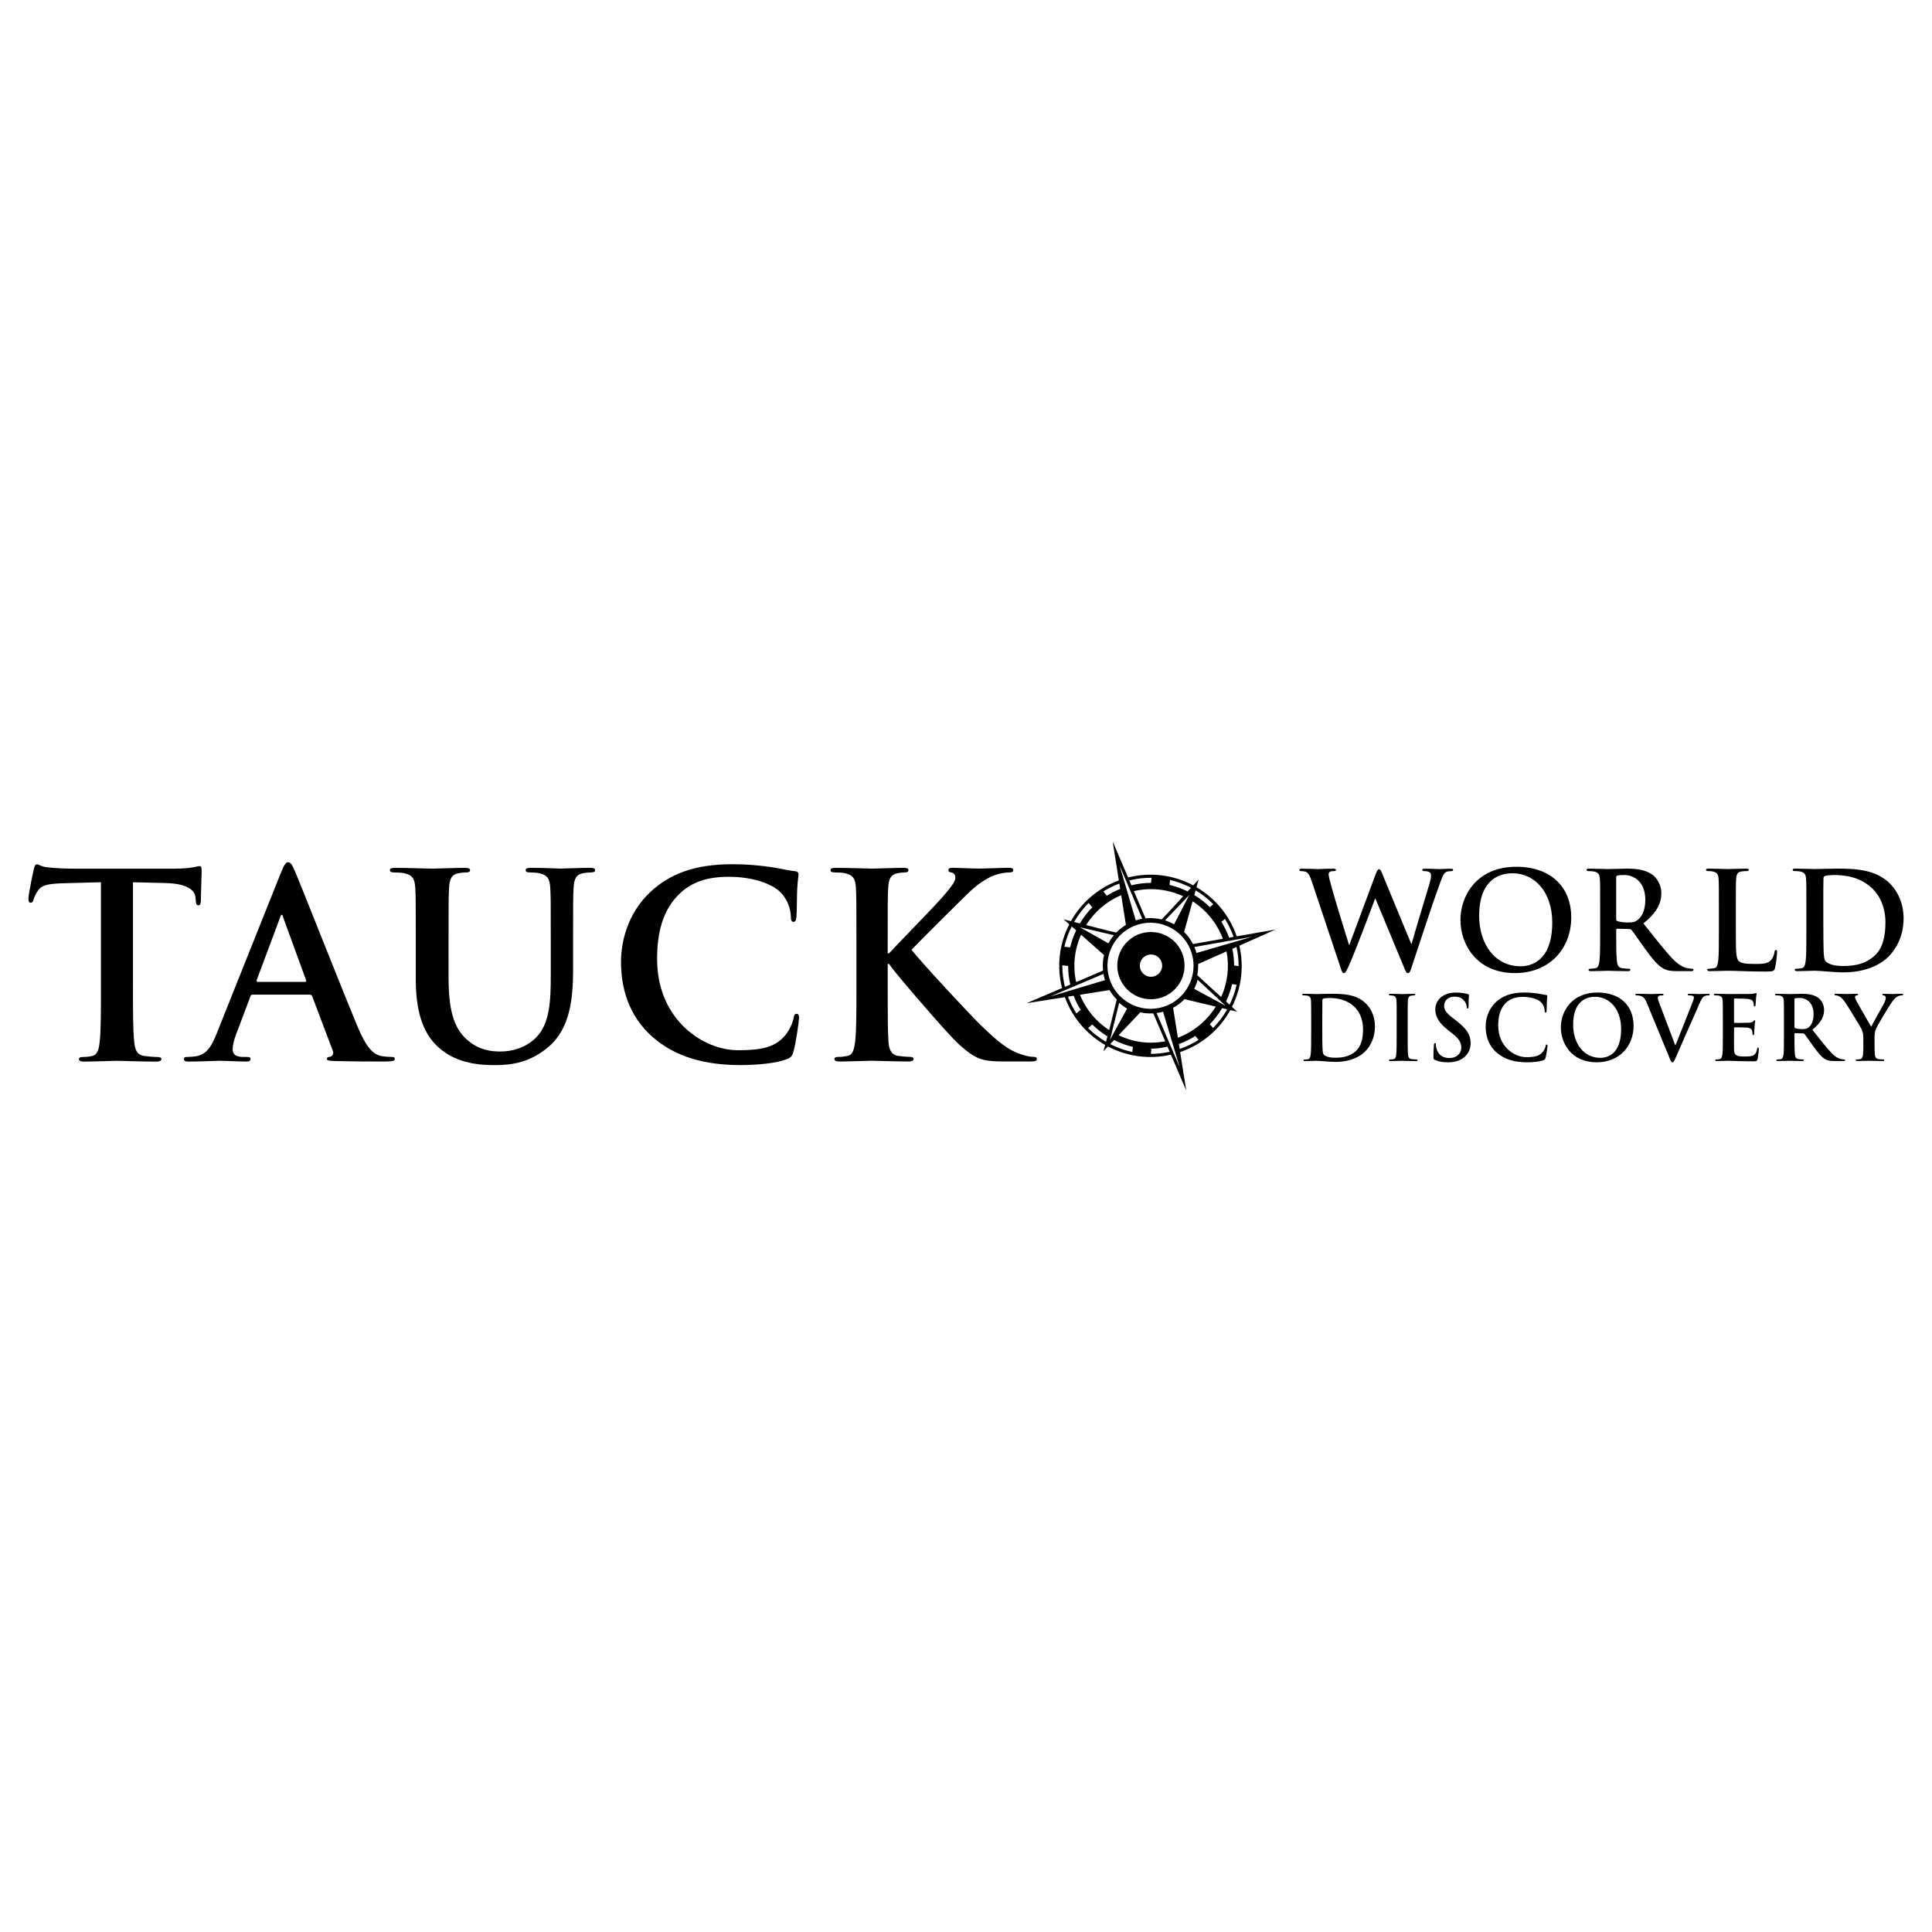 <?xml version="1.0" encoding="utf-8"?>
<!-- Generator: Adobe Illustrator 13.0.0, SVG Export Plug-In . SVG Version: 6.00 Build 14948)  -->
<!DOCTYPE svg PUBLIC "-//W3C//DTD SVG 1.0//EN" "http://www.w3.org/TR/2001/REC-SVG-20010904/DTD/svg10.dtd">
<svg version="1.0" id="Layer_1" xmlns="http://www.w3.org/2000/svg" xmlns:xlink="http://www.w3.org/1999/xlink" x="0px" y="0px"
	 width="192.756px" height="192.756px" viewBox="0 0 192.756 192.756" enable-background="new 0 0 192.756 192.756"
	 xml:space="preserve">
<g>
	<polygon fill-rule="evenodd" clip-rule="evenodd" fill="#FFFFFF" points="0,0 192.756,0 192.756,192.756 0,192.756 0,0 	"/>
	<path fill-rule="evenodd" clip-rule="evenodd" d="M10.069,88.021L6.26,88.123c-1.482,0.051-2.096,0.179-2.48,0.741
		c-0.255,0.384-0.383,0.691-0.434,0.895c-0.052,0.206-0.127,0.308-0.281,0.308c-0.179,0-0.23-0.128-0.23-0.409
		c0-0.41,0.485-2.735,0.537-2.939c0.077-0.333,0.153-0.486,0.307-0.486c0.205,0,0.46,0.257,1.1,0.307
		c0.741,0.077,1.713,0.127,2.556,0.127l10.122,0c1.637,0,2.25-0.255,2.455-0.255c0.179,0,0.205,0.153,0.205,0.537
		c0,0.536-0.077,2.3-0.077,2.965c-0.026,0.256-0.077,0.409-0.229,0.409c-0.205,0-0.256-0.128-0.282-0.511l-0.025-0.282
		c-0.052-0.664-0.742-1.379-3.017-1.43l-3.221-0.077l0.001,10.48c0,2.352,0,4.371,0.128,5.471c0.077,0.715,0.23,1.277,0.998,1.379
		c0.357,0.051,0.919,0.104,1.303,0.104c0.281,0,0.409,0.076,0.409,0.203c0,0.18-0.204,0.256-0.486,0.256
		c-1.688,0-3.298-0.076-4.013-0.076c-0.588,0-2.198,0.076-3.22,0.076c-0.333,0-0.512-0.076-0.512-0.254
		c0-0.129,0.103-0.205,0.409-0.205c0.383,0,0.689-0.051,0.92-0.104c0.511-0.102,0.665-0.664,0.741-1.404
		c0.127-1.074,0.127-3.094,0.127-5.445L10.069,88.021L10.069,88.021z"/>
	<path fill-rule="evenodd" clip-rule="evenodd" d="M25.713,97.963c-0.102,0-0.128-0.078-0.102-0.18l2.351-6.288
		c0.025-0.104,0.077-0.23,0.153-0.23s0.102,0.127,0.127,0.23l2.302,6.313c0.024,0.076,0,0.154-0.129,0.154H25.713L25.713,97.963z
		 M30.902,99.238c0.128,0,0.204,0.053,0.254,0.18l2.046,5.418c0.129,0.309-0.051,0.537-0.23,0.588
		c-0.254,0.027-0.357,0.078-0.357,0.232c0,0.178,0.306,0.178,0.767,0.203c2.045,0.051,3.911,0.051,4.831,0.049
		c0.945,0,1.176-0.051,1.176-0.254c0-0.18-0.128-0.205-0.332-0.205c-0.308,0-0.691-0.025-1.074-0.102
		c-0.538-0.129-1.279-0.486-2.25-2.785c-1.636-3.887-5.727-14.315-6.341-15.72c-0.255-0.588-0.409-0.817-0.639-0.817
		c-0.255,0-0.409,0.281-0.715,1.021l-6.414,16.055c-0.512,1.275-0.997,2.146-2.173,2.299c-0.204,0.027-0.562,0.053-0.792,0.053
		c-0.204,0-0.306,0.049-0.306,0.203c0,0.203,0.153,0.256,0.485,0.256c1.33-0.002,2.735-0.076,3.016-0.076
		c0.792,0,1.891,0.074,2.709,0.074c0.282,0,0.435-0.051,0.435-0.254c0-0.154-0.078-0.205-0.384-0.205h-0.383
		c-0.793,0-1.022-0.332-1.022-0.791c0-0.309,0.128-0.922,0.383-1.559l1.38-3.656c0.05-0.154,0.102-0.207,0.229-0.207H30.902
		L30.902,99.238z"/>
	<path fill-rule="evenodd" clip-rule="evenodd" d="M41.483,93.998c0-3.885,0-4.601-0.052-5.419c-0.051-0.869-0.255-1.277-1.1-1.456
		c-0.204-0.052-0.639-0.078-0.996-0.078c-0.281,0-0.435-0.05-0.435-0.229c0-0.179,0.179-0.229,0.562-0.229
		c1.354,0,2.965,0.075,3.731,0.075c0.614-0.001,2.224-0.078,3.145-0.078c0.383,0,0.562,0.05,0.562,0.231
		c0,0.178-0.154,0.229-0.41,0.229c-0.281,0-0.435,0.024-0.741,0.078c-0.69,0.126-0.896,0.562-0.946,1.456
		c-0.051,0.817-0.051,1.534-0.051,5.419l0.001,3.578c0,3.705,0.742,5.266,1.995,6.287c1.15,0.947,2.326,1.047,3.195,1.047
		c1.125,0,2.504-0.357,3.527-1.379c1.406-1.406,1.483-3.707,1.481-6.34v-3.194c0-3.886,0-4.601-0.052-5.419
		c-0.05-0.869-0.255-1.278-1.098-1.458c-0.205-0.051-0.64-0.076-0.92-0.076c-0.281,0-0.435-0.051-0.435-0.23
		c0-0.179,0.179-0.229,0.537-0.229c1.303,0,2.914,0.075,2.94,0.075c0.307,0,1.917-0.075,2.914-0.075c0.358,0,0.537,0.05,0.537,0.229
		c0,0.18-0.153,0.231-0.46,0.231c-0.281,0-0.435,0.024-0.741,0.076c-0.691,0.128-0.894,0.562-0.946,1.458
		c-0.05,0.817-0.05,1.534-0.05,5.419l0.001,2.734c0,2.837-0.28,5.854-2.428,7.694c-1.814,1.559-3.656,1.842-5.316,1.842
		c-1.355,0-3.809-0.076-5.675-1.764c-1.304-1.176-2.276-3.066-2.276-6.775V93.998L41.483,93.998z"/>
	<path fill-rule="evenodd" clip-rule="evenodd" d="M65.128,103.479c-2.505-2.197-3.171-5.061-3.171-7.54
		c0-1.737,0.537-4.753,2.991-7.004c1.841-1.687,4.268-2.71,8.077-2.71c1.584,0,2.531,0.102,3.707,0.256
		c0.971,0.126,1.789,0.356,2.556,0.433c0.28,0.026,0.383,0.154,0.383,0.307c0,0.205-0.077,0.511-0.128,1.406
		c-0.051,0.844-0.025,2.25-0.077,2.761c-0.025,0.383-0.077,0.587-0.306,0.587c-0.206,0-0.257-0.205-0.257-0.561
		c-0.026-0.793-0.358-1.688-0.997-2.352c-0.843-0.896-2.837-1.585-5.189-1.585c-2.224,0-3.681,0.563-4.805,1.586
		c-1.867,1.71-2.352,4.141-2.352,6.62c0.001,6.084,4.627,9.098,8.053,9.098c2.275,0,3.656-0.256,4.677-1.43
		c0.435-0.486,0.766-1.229,0.869-1.689c0.077-0.408,0.128-0.512,0.333-0.512c0.179,0,0.229,0.182,0.229,0.385
		c0,0.307-0.307,2.531-0.562,3.4c-0.127,0.434-0.229,0.562-0.664,0.74c-1.023,0.408-2.965,0.588-4.602,0.588
		C70.395,106.266,67.454,105.498,65.128,103.479L65.128,103.479z"/>
	<path fill-rule="evenodd" clip-rule="evenodd" d="M88.567,95.118h0.127c0.87-0.945,4.601-4.755,5.343-5.624
		c0.716-0.843,1.277-1.483,1.277-1.918c0-0.28-0.102-0.46-0.358-0.511c-0.23-0.051-0.332-0.102-0.332-0.254
		c0-0.179,0.127-0.23,0.409-0.23c0.535,0,1.943,0.076,2.633,0.076c0.792-0.001,2.198-0.076,2.99-0.076
		c0.255,0,0.435,0.05,0.435,0.229c0,0.18-0.128,0.231-0.384,0.231c-0.358,0-0.997,0.103-1.483,0.28
		c-0.792,0.308-1.661,0.845-2.759,1.917c-0.792,0.767-4.651,4.602-5.521,5.522c0.92,1.201,5.931,6.593,6.928,7.538
		c1.125,1.074,2.274,2.225,3.654,2.762c0.768,0.307,1.278,0.383,1.586,0.383c0.178,0,0.332,0.051,0.332,0.203
		c0,0.182-0.128,0.256-0.614,0.256l-2.224,0.002c-0.767,0-1.226,0-1.764-0.053c-1.38-0.127-2.07-0.689-3.169-1.658
		c-1.125-0.998-6.161-6.902-6.698-7.645l-0.28-0.382h-0.128v2.326c0,2.352,0,4.371,0.077,5.471c0.051,0.717,0.281,1.277,0.921,1.379
		c0.356,0.051,0.919,0.102,1.252,0.102c0.204,0,0.332,0.078,0.332,0.205c0,0.18-0.205,0.256-0.486,0.256
		c-1.431,0-3.042-0.074-3.68-0.074c-0.59,0-2.2,0.074-3.222,0.074c-0.332,0-0.511-0.074-0.511-0.256
		c0-0.127,0.102-0.203,0.408-0.203c0.384,0,0.691-0.053,0.919-0.104c0.512-0.1,0.64-0.662,0.742-1.404
		c0.128-1.074,0.128-3.094,0.128-5.445l-0.001-4.499c-0.001-3.885-0.001-4.602-0.052-5.419c-0.051-0.869-0.256-1.278-1.099-1.456
		c-0.205-0.051-0.639-0.076-0.997-0.076c-0.281,0-0.435-0.052-0.435-0.23c0-0.18,0.179-0.231,0.563-0.229
		c1.354-0.001,2.964,0.075,3.577,0.075c0.615,0,2.225-0.076,3.095-0.076c0.356,0,0.537,0.051,0.537,0.23
		c0,0.179-0.153,0.229-0.358,0.229c-0.256,0-0.409,0.025-0.716,0.078c-0.69,0.126-0.894,0.562-0.944,1.456
		c-0.051,0.817-0.051,1.534-0.051,5.419V95.118L88.567,95.118z"/>
	<path fill-rule="evenodd" clip-rule="evenodd" d="M130.894,87.995c-0.162-0.5-0.311-0.825-0.501-0.96
		c-0.147-0.095-0.419-0.122-0.54-0.122c-0.135,0-0.217-0.013-0.217-0.122c0-0.095,0.108-0.122,0.296-0.121
		c0.704-0.001,1.448,0.04,1.57,0.04s0.718-0.041,1.503-0.041c0.188,0,0.282,0.041,0.282,0.122c0,0.109-0.106,0.121-0.243,0.121
		c-0.106,0-0.242,0-0.338,0.056c-0.12,0.054-0.149,0.149-0.147,0.296c0,0.177,0.134,0.636,0.297,1.246
		c0.229,0.892,1.489,4.991,1.733,5.749h0.04l2.623-7.048c0.149-0.38,0.23-0.488,0.339-0.488c0.147,0,0.217,0.204,0.393,0.636
		l2.812,6.806h0.042c0.243-0.907,1.325-4.478,1.799-6.061c0.095-0.312,0.136-0.596,0.136-0.785c0-0.216-0.123-0.406-0.65-0.406
		c-0.135,0-0.229-0.041-0.229-0.123c0-0.094,0.107-0.12,0.311-0.12c0.716,0,1.284,0.041,1.407,0.041
		c0.094,0,0.677-0.041,1.123-0.041c0.149,0,0.243,0.026,0.243,0.107c0,0.095-0.067,0.136-0.19,0.136
		c-0.136,0-0.325,0.014-0.473,0.068c-0.325,0.121-0.475,0.663-0.757,1.434c-0.624,1.705-2.044,6.007-2.706,8.037
		c-0.147,0.472-0.217,0.635-0.393,0.635c-0.136,0-0.218-0.163-0.419-0.663l-2.815-6.777h-0.026
		c-0.258,0.688-2.056,5.479-2.638,6.724c-0.257,0.554-0.324,0.716-0.486,0.716c-0.135,0-0.205-0.149-0.312-0.5L130.894,87.995
		L130.894,87.995z"/>
	<path fill-rule="evenodd" clip-rule="evenodd" d="M151.729,96.407c-2.597,0.003-4.154-2.23-4.154-5.046
		c0-3.367,1.771-4.235,3.329-4.235c2.217,0,3.962,1.882,3.964,4.912C154.868,95.948,152.677,96.407,151.729,96.407L151.729,96.407z
		 M151.161,97.084c3.437,0,5.601-2.448,5.601-5.547c0-3.097-2.098-5.059-5.468-5.059c-4.058,0-5.586,2.991-5.586,5.302
		C145.708,94.177,147.279,97.084,151.161,97.084L151.161,97.084z"/>
	<path fill-rule="evenodd" clip-rule="evenodd" d="M161.246,87.546c0-0.108,0.027-0.163,0.121-0.19
		c0.135-0.042,0.378-0.054,0.716-0.054c0.8,0,2.07,0.555,2.07,2.476c0.002,1.109-0.391,1.732-0.798,2.029
		c-0.244,0.176-0.417,0.23-0.959,0.23c-0.339,0-0.745-0.041-1.029-0.136c-0.094-0.041-0.121-0.094-0.121-0.242V87.546
		L161.246,87.546z M159.648,92.971c0,1.245,0,2.313-0.067,2.881c-0.053,0.393-0.12,0.691-0.39,0.745
		c-0.123,0.027-0.285,0.054-0.49,0.054c-0.161,0-0.215,0.042-0.215,0.109c0,0.094,0.095,0.134,0.271,0.134
		c0.54,0,1.393-0.04,1.651-0.04c0.202,0,1.203,0.04,1.988,0.04c0.176,0,0.27-0.04,0.27-0.134c0-0.069-0.054-0.109-0.162-0.109
		c-0.161,0-0.46-0.027-0.662-0.054c-0.405-0.054-0.487-0.353-0.528-0.745c-0.067-0.568-0.067-1.636-0.067-2.895v-0.188
		c0-0.082,0.039-0.109,0.108-0.109l1.176,0.027c0.095,0,0.176,0.014,0.244,0.095c0.176,0.201,0.8,1.123,1.34,1.866
		c0.759,1.042,1.272,1.678,1.854,1.989c0.352,0.189,0.691,0.257,1.448,0.257h1.285c0.161,0,0.258-0.027,0.258-0.136
		c0-0.067-0.056-0.108-0.164-0.108c-0.106,0-0.229-0.013-0.379-0.041c-0.202-0.042-0.756-0.134-1.514-0.92
		c-0.8-0.838-1.732-2.042-2.938-3.557c1.366-1.111,1.786-2.031,1.786-3.031c0-0.908-0.542-1.597-0.921-1.854
		c-0.729-0.501-1.636-0.583-2.489-0.583c-0.42,0-1.446,0.042-1.906,0.042c-0.285,0-1.138-0.04-1.854-0.04
		c-0.205,0-0.299,0.028-0.299,0.122c0,0.095,0.082,0.123,0.229,0.123c0.189,0,0.421,0.014,0.527,0.04
		c0.448,0.094,0.557,0.311,0.583,0.771c0.026,0.431,0.026,0.812,0.026,2.868V92.971L159.648,92.971z"/>
	<path fill-rule="evenodd" clip-rule="evenodd" d="M173.187,92.969c0,1.732,0,2.667,0.284,2.91c0.229,0.201,0.581,0.297,1.637,0.296
		c0.718,0,1.246-0.013,1.584-0.378c0.161-0.176,0.324-0.555,0.351-0.811c0.013-0.122,0.042-0.203,0.147-0.203
		c0.097,0,0.108,0.068,0.108,0.23c0,0.147-0.094,1.162-0.202,1.555c-0.08,0.298-0.149,0.366-0.852,0.366
		c-1.948,0-2.841-0.08-3.938-0.08c-0.311,0-1.164,0.039-1.703,0.039c-0.177,0-0.271-0.039-0.271-0.135
		c0-0.067,0.054-0.108,0.215-0.108c0.205,0,0.366-0.028,0.487-0.054c0.271-0.055,0.339-0.353,0.393-0.744
		c0.067-0.569,0.067-1.637,0.067-2.882v-2.379c0-2.059,0-2.437-0.027-2.871c-0.027-0.46-0.137-0.675-0.582-0.77
		c-0.109-0.028-0.271-0.042-0.446-0.042c-0.149,0-0.231-0.026-0.231-0.121c0-0.096,0.097-0.123,0.299-0.123
		c0.636,0,1.487,0.041,1.853,0.041c0.325,0,1.312-0.041,1.84-0.041c0.19,0,0.284,0.026,0.284,0.123c0,0.094-0.08,0.121-0.243,0.121
		c-0.147,0-0.364,0.013-0.528,0.04c-0.363,0.069-0.473,0.299-0.499,0.771c-0.028,0.434-0.028,0.812-0.028,2.869L173.187,92.969
		L173.187,92.969z"/>
	<path fill-rule="evenodd" clip-rule="evenodd" d="M181.911,90.371c0-1.069,0-2.246,0.015-2.707c0-0.148,0.041-0.215,0.161-0.27
		c0.108-0.053,0.61-0.094,0.88-0.094c1.055,0,2.598,0.162,3.843,1.353c0.582,0.555,1.3,1.664,1.3,3.381
		c0,1.394-0.272,2.625-1.138,3.369c-0.812,0.704-1.73,0.975-3.111,0.975c-1.067,0-1.595-0.283-1.771-0.541
		c-0.108-0.148-0.137-0.689-0.149-1.028c-0.014-0.258-0.026-1.299-0.028-2.733V90.371L181.911,90.371z M180.222,92.969
		c0,1.245,0,2.313-0.067,2.882c-0.053,0.392-0.121,0.69-0.394,0.743c-0.12,0.028-0.283,0.055-0.486,0.055
		c-0.162,0-0.217,0.042-0.217,0.108c0,0.095,0.097,0.135,0.272,0.135c0.539,0,1.393-0.041,1.703-0.041
		c0.678,0,1.895,0.161,2.881,0.161c2.503,0,3.911-0.96,4.533-1.595c0.756-0.772,1.474-2.07,1.474-3.776
		c0-1.609-0.636-2.732-1.312-3.436c-1.476-1.542-3.733-1.542-5.425-1.542c-0.812,0-1.665,0.041-2.085,0.041
		c-0.378,0-1.229-0.041-1.947-0.041c-0.202,0-0.296,0.026-0.296,0.123c0,0.094,0.08,0.121,0.228,0.121
		c0.191,0,0.421,0.014,0.528,0.041c0.447,0.094,0.555,0.312,0.584,0.771c0.026,0.434,0.026,0.812,0.026,2.868V92.969L180.222,92.969
		z"/>
	<path fill-rule="evenodd" clip-rule="evenodd" d="M131.925,101.586c0-0.701,0-1.475,0.008-1.777c0-0.098,0.026-0.141,0.106-0.176
		c0.071-0.035,0.4-0.062,0.577-0.062c0.693,0,1.706,0.107,2.522,0.887c0.382,0.365,0.853,1.094,0.853,2.221
		c0,0.914-0.178,1.723-0.745,2.211c-0.533,0.461-1.137,0.639-2.043,0.639c-0.701,0-1.047-0.186-1.162-0.354
		c-0.071-0.1-0.09-0.455-0.098-0.676c-0.011-0.17-0.019-0.854-0.019-1.795V101.586L131.925,101.586z M130.816,103.291
		c0,0.816,0,1.518-0.045,1.891c-0.035,0.258-0.08,0.453-0.259,0.488c-0.079,0.02-0.187,0.035-0.318,0.035
		c-0.106,0-0.144,0.027-0.144,0.072c0,0.061,0.063,0.088,0.179,0.088c0.355,0,0.913-0.027,1.118-0.027
		c0.444,0,1.244,0.107,1.893,0.107c1.643,0,2.565-0.631,2.972-1.049c0.499-0.504,0.968-1.357,0.968-2.477
		c0-1.057-0.415-1.795-0.861-2.256c-0.968-1.014-2.45-1.014-3.56-1.012c-0.533,0-1.092,0.027-1.368,0.027
		c-0.248,0-0.806-0.027-1.278-0.027c-0.133,0-0.194,0.02-0.194,0.082c0,0.061,0.053,0.078,0.151,0.078
		c0.125,0,0.274,0.01,0.346,0.027c0.292,0.061,0.364,0.203,0.383,0.506c0.016,0.285,0.016,0.533,0.019,1.881V103.291
		L130.816,103.291z"/>
	<path fill-rule="evenodd" clip-rule="evenodd" d="M139.347,101.727c0-1.348,0-1.598-0.017-1.883
		c-0.019-0.301-0.106-0.451-0.304-0.496c-0.098-0.027-0.213-0.035-0.319-0.035c-0.087,0-0.143-0.02-0.143-0.09
		c0-0.055,0.072-0.072,0.213-0.072c0.338,0,0.897,0.029,1.156,0.029c0.221,0,0.746-0.029,1.081-0.029
		c0.117,0,0.188,0.018,0.188,0.072c0,0.07-0.053,0.09-0.143,0.09c-0.089,0-0.16,0.008-0.267,0.025
		c-0.239,0.047-0.311,0.197-0.329,0.506c-0.017,0.285-0.017,0.533-0.017,1.883v1.562c0,0.861,0,1.562,0.035,1.945
		c0.026,0.238,0.09,0.398,0.356,0.434c0.124,0.018,0.318,0.037,0.452,0.037c0.098,0,0.143,0.025,0.143,0.07
		c0,0.062-0.071,0.09-0.17,0.09c-0.585,0-1.145-0.027-1.385-0.027c-0.205,0-0.763,0.027-1.119,0.027
		c-0.115,0-0.178-0.027-0.178-0.088c0-0.047,0.037-0.072,0.144-0.072c0.133,0,0.239-0.02,0.318-0.037
		c0.179-0.035,0.231-0.188,0.259-0.443c0.044-0.373,0.044-1.074,0.043-1.936V101.727L139.347,101.727z"/>
	<path fill-rule="evenodd" clip-rule="evenodd" d="M143.184,105.758c-0.143-0.062-0.17-0.105-0.17-0.303
		c0-0.488,0.035-1.021,0.045-1.162c0.008-0.135,0.035-0.23,0.106-0.23c0.08,0,0.088,0.08,0.088,0.15
		c0,0.113,0.037,0.301,0.082,0.453c0.194,0.656,0.718,0.896,1.269,0.895c0.8,0,1.19-0.541,1.19-1.012
		c0-0.434-0.134-0.852-0.871-1.42l-0.41-0.318c-0.975-0.764-1.312-1.387-1.312-2.105c0-0.977,0.815-1.678,2.052-1.678
		c0.576,0,0.949,0.088,1.181,0.15c0.079,0.018,0.124,0.045,0.124,0.105c0,0.117-0.036,0.373-0.036,1.068
		c0,0.193-0.026,0.266-0.097,0.266c-0.063,0-0.09-0.055-0.09-0.16c0-0.08-0.043-0.355-0.231-0.586
		c-0.133-0.17-0.391-0.436-0.967-0.436c-0.657,0-1.056,0.383-1.056,0.916c0,0.406,0.204,0.719,0.94,1.275l0.249,0.188
		c1.064,0.826,1.455,1.422,1.455,2.266c0,0.514-0.194,1.127-0.834,1.543c-0.444,0.285-0.941,0.363-1.412,0.363
		C143.963,105.988,143.564,105.926,143.184,105.758L143.184,105.758z"/>
	<path fill-rule="evenodd" clip-rule="evenodd" d="M149.326,105.02c-0.869-0.764-1.101-1.758-1.101-2.619
		c0-0.604,0.187-1.65,1.038-2.434c0.64-0.586,1.482-0.941,2.807-0.941c0.55,0,0.879,0.037,1.286,0.09
		c0.337,0.045,0.622,0.123,0.888,0.15c0.098,0.008,0.133,0.053,0.133,0.107c0,0.07-0.026,0.176-0.043,0.488
		c-0.019,0.293-0.011,0.779-0.026,0.959c-0.01,0.133-0.026,0.205-0.105,0.205c-0.073,0-0.091-0.072-0.091-0.197
		c-0.008-0.273-0.123-0.586-0.346-0.816c-0.293-0.311-0.985-0.551-1.802-0.551c-0.773,0-1.279,0.195-1.67,0.551
		c-0.648,0.596-0.816,1.439-0.816,2.299c0,2.115,1.606,3.162,2.797,3.162c0.789,0,1.27-0.088,1.624-0.498
		c0.151-0.168,0.269-0.426,0.304-0.586c0.026-0.143,0.044-0.178,0.113-0.178c0.063,0,0.082,0.064,0.082,0.133
		c0,0.107-0.108,0.881-0.195,1.182c-0.047,0.15-0.08,0.195-0.231,0.258c-0.357,0.141-1.029,0.203-1.599,0.203
		C151.155,105.986,150.135,105.721,149.326,105.02L149.326,105.02z"/>
	<path fill-rule="evenodd" clip-rule="evenodd" d="M159.68,105.541c-1.707,0-2.727-1.463-2.727-3.311
		c0-2.209,1.163-2.779,2.185-2.779c1.456,0,2.602,1.232,2.602,3.223C161.739,105.242,160.302,105.541,159.68,105.541L159.68,105.541
		z M159.307,105.986c2.255,0,3.677-1.607,3.674-3.641c0-2.033-1.376-3.32-3.586-3.32c-2.665,0-3.668,1.963-3.668,3.48
		C155.729,104.078,156.759,105.986,159.307,105.986L159.307,105.986z"/>
	<path fill-rule="evenodd" clip-rule="evenodd" d="M164.286,100.02c-0.205-0.488-0.355-0.586-0.676-0.676
		c-0.132-0.033-0.272-0.033-0.345-0.033c-0.08,0-0.106-0.027-0.106-0.08c0-0.07,0.099-0.082,0.231-0.082
		c0.471,0,0.975,0.027,1.286,0.027c0.224,0,0.648-0.027,1.093-0.027c0.106,0,0.204,0.02,0.204,0.082c0,0.061-0.053,0.08-0.133,0.08
		c-0.144,0-0.276,0.008-0.348,0.061c-0.062,0.045-0.088,0.107-0.088,0.188c0,0.115,0.08,0.363,0.204,0.682l1.528,4.033h0.034
		c0.383-0.979,1.537-3.838,1.75-4.424c0.045-0.115,0.079-0.25,0.079-0.326c0-0.072-0.034-0.145-0.116-0.17
		c-0.106-0.035-0.239-0.045-0.354-0.045c-0.079,0-0.151-0.01-0.151-0.07c0-0.07,0.08-0.09,0.25-0.09
		c0.443,0,0.816,0.025,0.931,0.025c0.152,0,0.568-0.025,0.835-0.025c0.116,0,0.186,0.02,0.186,0.082
		c0,0.061-0.053,0.078-0.141,0.078s-0.274,0-0.437,0.105c-0.114,0.082-0.247,0.232-0.486,0.801
		c-0.347,0.834-0.587,1.314-1.065,2.406c-0.569,1.297-0.986,2.264-1.181,2.707c-0.231,0.516-0.284,0.658-0.408,0.658
		c-0.115,0-0.168-0.125-0.338-0.543L164.286,100.02L164.286,100.02z"/>
	<path fill-rule="evenodd" clip-rule="evenodd" d="M171.888,101.723c0-1.35,0-1.596-0.019-1.881
		c-0.019-0.301-0.087-0.443-0.383-0.508c-0.071-0.016-0.221-0.025-0.346-0.025c-0.098,0-0.15-0.018-0.15-0.08
		c0-0.061,0.061-0.08,0.195-0.08c0.472,0,1.029,0.025,1.277,0.025c0.286,0,2.052,0,2.221-0.008c0.168-0.018,0.312-0.035,0.381-0.053
		c0.045-0.01,0.099-0.037,0.144-0.037c0.043,0,0.053,0.035,0.053,0.08c0,0.064-0.045,0.17-0.071,0.578
		c-0.008,0.09-0.026,0.48-0.045,0.586c-0.009,0.045-0.027,0.1-0.088,0.1c-0.062,0-0.08-0.047-0.08-0.125
		c0-0.062-0.008-0.215-0.054-0.32c-0.063-0.16-0.151-0.268-0.595-0.32c-0.151-0.018-1.083-0.035-1.26-0.035
		c-0.045,0-0.063,0.027-0.063,0.09v2.246c0,0.062,0.01,0.096,0.063,0.096c0.194,0,1.215,0,1.42-0.016
		c0.214-0.018,0.347-0.045,0.427-0.135c0.062-0.07,0.099-0.115,0.142-0.115c0.034,0,0.061,0.02,0.061,0.072
		s-0.042,0.193-0.069,0.646c-0.019,0.178-0.034,0.533-0.034,0.598c0,0.07,0,0.166-0.082,0.166c-0.062,0-0.08-0.035-0.08-0.078
		c-0.008-0.088-0.008-0.205-0.035-0.322c-0.045-0.176-0.169-0.309-0.496-0.344c-0.171-0.02-1.048-0.027-1.263-0.027
		c-0.043,0-0.053,0.035-0.053,0.09v0.701c0,0.301-0.009,1.117,0,1.375c0.019,0.613,0.161,0.744,1.065,0.744
		c0.231,0,0.603,0,0.834-0.104c0.231-0.107,0.338-0.295,0.402-0.658c0.016-0.098,0.033-0.133,0.095-0.133
		c0.072,0,0.072,0.07,0.072,0.16c0,0.203-0.072,0.807-0.114,0.984c-0.062,0.23-0.144,0.23-0.481,0.23
		c-1.34,0-1.935-0.053-2.458-0.053c-0.205,0-0.763,0.025-1.12,0.025c-0.114,0-0.175-0.025-0.175-0.088
		c0-0.043,0.035-0.07,0.141-0.07c0.133,0,0.239-0.018,0.319-0.035c0.178-0.035,0.223-0.23,0.258-0.488
		c0.045-0.373,0.045-1.076,0.045-1.891V101.723L171.888,101.723z"/>
	<path fill-rule="evenodd" clip-rule="evenodd" d="M179.032,99.725c0-0.07,0.019-0.105,0.082-0.125
		c0.089-0.025,0.248-0.033,0.471-0.033c0.524-0.002,1.358,0.363,1.358,1.623c0,0.729-0.258,1.137-0.523,1.332
		c-0.161,0.115-0.276,0.152-0.633,0.152c-0.22,0-0.486-0.027-0.673-0.09c-0.063-0.025-0.082-0.062-0.082-0.16V99.725L179.032,99.725
		z M177.985,103.285c0,0.816,0.002,1.52-0.042,1.893c-0.035,0.256-0.08,0.451-0.259,0.486c-0.08,0.018-0.187,0.037-0.319,0.037
		c-0.105,0-0.143,0.027-0.143,0.07c0,0.062,0.063,0.088,0.179,0.088c0.355,0,0.913-0.025,1.083-0.025
		c0.133,0,0.79,0.025,1.303,0.025c0.117,0,0.181-0.025,0.181-0.088c0-0.043-0.037-0.07-0.108-0.07c-0.106,0-0.301-0.02-0.434-0.037
		c-0.266-0.035-0.321-0.23-0.348-0.486c-0.043-0.373-0.046-1.076-0.046-1.9v-0.125c0-0.055,0.029-0.072,0.072-0.072l0.773,0.018
		c0.062,0,0.114,0.01,0.159,0.062c0.115,0.135,0.523,0.738,0.879,1.225c0.498,0.684,0.835,1.104,1.219,1.307
		c0.228,0.123,0.451,0.168,0.948,0.168h0.843c0.106,0,0.17-0.018,0.17-0.088c0-0.043-0.037-0.07-0.108-0.07
		c-0.069,0-0.149-0.01-0.247-0.027c-0.133-0.027-0.498-0.09-0.994-0.605c-0.523-0.549-1.138-1.34-1.927-2.334
		c0.896-0.729,1.172-1.332,1.172-1.988c0-0.596-0.355-1.049-0.604-1.217c-0.48-0.328-1.077-0.381-1.635-0.381
		c-0.275,0-0.949,0.025-1.252,0.025c-0.187,0-0.747-0.025-1.217-0.025c-0.133,0-0.194,0.018-0.194,0.08s0.053,0.08,0.151,0.08
		c0.123,0,0.274,0.008,0.345,0.025c0.293,0.062,0.365,0.205,0.384,0.508c0.016,0.283,0.016,0.531,0.016,1.881V103.285
		L177.985,103.285z"/>
	<path fill-rule="evenodd" clip-rule="evenodd" d="M185.905,103.561c0-0.48-0.089-0.676-0.203-0.932
		c-0.064-0.143-1.252-2.096-1.563-2.559c-0.223-0.328-0.443-0.549-0.613-0.648c-0.115-0.061-0.267-0.115-0.373-0.115
		c-0.069,0-0.132-0.016-0.132-0.078c0-0.055,0.062-0.08,0.169-0.08c0.159,0,0.824,0.025,1.117,0.025
		c0.188,0,0.552-0.025,0.951-0.025c0.089,0,0.133,0.025,0.133,0.08c0,0.053-0.062,0.062-0.196,0.096
		c-0.079,0.018-0.122,0.09-0.122,0.16s0.043,0.178,0.105,0.303c0.125,0.266,1.367,2.406,1.51,2.654
		c0.088-0.213,1.207-2.168,1.331-2.441c0.088-0.195,0.123-0.348,0.123-0.463c0-0.088-0.035-0.188-0.185-0.221
		c-0.081-0.018-0.16-0.037-0.16-0.09c0-0.061,0.045-0.08,0.151-0.08c0.292,0,0.576,0.027,0.834,0.027
		c0.194,0,0.781-0.027,0.949-0.027c0.099,0,0.159,0.02,0.159,0.072c0,0.061-0.069,0.088-0.168,0.088c-0.09,0-0.258,0.035-0.39,0.107
		c-0.187,0.088-0.285,0.195-0.479,0.434c-0.293,0.355-1.535,2.443-1.695,2.824c-0.133,0.32-0.133,0.594-0.133,0.889v0.727
		c0,0.143,0,0.516,0.026,0.889c0.019,0.258,0.097,0.453,0.364,0.488c0.122,0.018,0.319,0.035,0.444,0.035
		c0.097,0,0.141,0.027,0.141,0.072c0,0.062-0.07,0.088-0.187,0.088c-0.559,0-1.119-0.025-1.358-0.025
		c-0.221,0-0.781,0.025-1.108,0.025c-0.125,0-0.196-0.018-0.196-0.088c0-0.045,0.045-0.07,0.143-0.07c0.123,0,0.229-0.02,0.31-0.037
		c0.178-0.035,0.257-0.23,0.276-0.488c0.025-0.373,0.025-0.746,0.025-0.889V103.561L185.905,103.561z"/>
	<path fill-rule="evenodd" clip-rule="evenodd" d="M118.184,96.336c-0.003-1.856-1.509-3.354-3.362-3.351s-3.354,1.51-3.351,3.362
		c0.006,1.853,1.51,3.351,3.363,3.349C116.687,99.693,118.187,98.189,118.184,96.336L118.184,96.336z M114.838,97.455
		c-0.614,0.004-1.117-0.496-1.117-1.111c0-0.614,0.497-1.114,1.113-1.117c0.615,0,1.114,0.499,1.116,1.114
		C115.95,96.956,115.453,97.455,114.838,97.455L114.838,97.455z"/>
	<path fill-rule="evenodd" clip-rule="evenodd" d="M127.17,92.775l0.082-0.035l-3.864,0.679c-0.73-2.134-2.188-3.833-4.016-4.901
		l0.214-0.773l-0.539,0.586c-1.934-1.026-4.231-1.358-6.499-0.784l-1.531-3.587l0.017,0.095l-0.015-0.049l0.608,3.834
		c-2.03,0.747-3.713,2.164-4.783,4.066l-0.725-0.185l0.562,0.498c-1.013,1.976-1.265,4.21-0.723,6.363l-3.536,1.508l0.094-0.02
		l-0.049,0.016l3.774-0.6c0.759,2.078,2.209,3.734,4.019,4.77l-0.169,0.627l0.45-0.477c1.873,0.986,4.086,1.326,6.282,0.818
		l1.524,3.57l-0.018-0.094l0.015,0.051l-0.601-3.783c2.137-0.732,3.906-2.201,5.009-4.191l0.69,0.164l-0.531-0.484
		c0.96-1.9,1.215-4.038,0.741-6.108l3.559-1.586L127.17,92.775L127.17,92.775z M122.37,94.92c0.304,1.583,0.089,3.162-0.532,4.556
		l-1.811-1.648l-0.577-0.539c0.072-0.361,0.101-0.731,0.086-1.105L122.37,94.92L122.37,94.92z M117.517,103.533l-0.475-2.986
		c0.429-0.23,0.811-0.523,1.142-0.863l3.114,0.746C120.438,101.814,119.134,102.922,117.517,103.533L117.517,103.533z
		 M111.604,103.285l2.149-2.27c0.009,0.002-0.01-0.01-0.031-0.023c0.435,0.1,0.885,0.139,1.341,0.111l1.189,2.783
		C114.704,104.195,113.116,104.002,111.604,103.285L111.604,103.285z M110.783,103.584c0.001,0,0.001,0.002,0.001,0.002l0.163-0.625
		c-0.003-0.002-0.005-0.004-0.007-0.004l0.723-2.908c0.259,0.236,0.576,0.459,0.787,0.574l-1.708,3.127L110.783,103.584
		L110.783,103.584z M107.748,99.248l2.943-0.469c0.206,0.346,0.447,0.664,0.727,0.941l-0.708,2.865l-0.052,0.188
		C109.383,101.945,108.35,100.736,107.748,99.248L107.748,99.248z M107.366,97.982c-0.355-1.641-0.154-3.283,0.487-4.728
		l2.295,2.032c-0.117,0.501-0.153,1.024-0.1,1.552L107.366,97.982L107.366,97.982z M112.333,92.28
		c-0.358,0.215-0.683,0.471-0.965,0.764l-0.832-0.196l-2.175-0.556c0.812-1.297,2.012-2.353,3.501-2.979L112.333,92.28
		L112.333,92.28z M107.735,92.509l3.396,0.798c-0.209,0.251-0.391,0.522-0.545,0.81L107.735,92.509L107.735,92.509z M110.667,97.578
		c-0.673-2.27,0.624-4.666,2.895-5.341c2.271-0.673,4.665,0.625,5.341,2.894c0.121,0.407,0.178,0.817,0.178,1.222
		c0,1.852-1.209,3.565-3.072,4.12C113.737,101.146,111.342,99.848,110.667,97.578L110.667,97.578z M118.047,89.419l-1.556,1.694
		l-0.592,0.619c-0.52-0.126-1.062-0.167-1.612-0.109l-1.159-2.716C114.837,88.512,116.553,88.732,118.047,89.419L118.047,89.419z
		 M116.24,91.825l2.421-2.536l-1.525,2.932C116.851,92.061,116.553,91.926,116.24,91.825L116.24,91.825z M119.144,98.66
		c0.11-0.211,0.256-0.572,0.344-0.91l2.791,2.598L119.144,98.66L119.144,98.66z M118.141,92.979l0.843-3.055
		c1.347,0.864,2.423,2.15,3.021,3.738l-2.984,0.523C118.787,93.734,118.49,93.327,118.141,92.979L118.141,92.979z M122.628,93.553
		c-0.209-0.582-0.479-1.125-0.797-1.628l0.029,0.037l0.35-0.283c0.35,0.555,0.644,1.153,0.867,1.795L122.628,93.553L122.628,93.553z
		 M121.056,90.214l-0.357,0.289c-0.464-0.464-0.984-0.865-1.542-1.204l0.129-0.47C119.929,89.213,120.525,89.676,121.056,90.214
		L121.056,90.214z M118.491,88.936c-0.574-0.281-1.178-0.503-1.806-0.646l0.053-0.493c0.729,0.167,1.43,0.43,2.089,0.773
		L118.491,88.936L118.491,88.936z M114.89,87.578l-0.056,0.509c-0.646,0-1.302,0.076-1.955,0.236l-0.207-0.486
		C113.412,87.654,114.157,87.569,114.89,87.578L114.89,87.578z M113.964,91.667c-0.179,0.031-0.358,0.071-0.535,0.124
		c-0.04,0.011-0.075,0.028-0.114,0.04l-1.62-5.493L113.964,91.667L113.964,91.667z M111.762,88.687
		c-0.518,0.208-1.004,0.461-1.457,0.758l0.112-0.091l-0.333-0.415c0.499-0.314,1.032-0.577,1.593-0.787L111.762,88.687
		L111.762,88.687z M108.618,90.089l0.347,0.431l0.09-0.072c-0.515,0.503-0.955,1.071-1.32,1.685l-0.574-0.146
		C107.564,91.282,108.053,90.644,108.618,90.089L108.618,90.089z M107.367,92.825c-0.257,0.543-0.461,1.109-0.597,1.698
		l-0.576-0.069c0.155-0.694,0.403-1.371,0.73-2.021L107.367,92.825L107.367,92.825z M105.989,96.306l0.579,0.069
		c0,0.614,0.068,1.234,0.213,1.855l-0.531,0.227C106.074,97.746,105.986,97.023,105.989,96.306L105.989,96.306z M110.094,97.164
		c0.031,0.182,0.071,0.363,0.125,0.547c0.008,0.025,0.02,0.051,0.027,0.078l-5.493,1.643L110.094,97.164L110.094,97.164z
		 M107.121,99.346c0.207,0.539,0.463,1.047,0.768,1.516l-0.09-0.102l-0.405,0.359c-0.335-0.52-0.615-1.084-0.838-1.684
		L107.121,99.346L107.121,99.346z M108.562,102.574l0.411-0.363c0.458,0.457,0.971,0.852,1.518,1.191l-0.146,0.541
		C109.697,103.564,109.096,103.107,108.562,102.574L108.562,102.574z M111.155,103.76c0.62,0.312,1.246,0.547,1.875,0.689
		l-0.062,0.508c-0.77-0.164-1.509-0.43-2.203-0.787L111.155,103.76L111.155,103.76z M114.821,105.145l0.062-0.49l-0.185-0.023
		c0.593,0,1.188-0.07,1.783-0.209l0.219,0.512C116.071,105.076,115.443,105.143,114.821,105.145L114.821,105.145z M115.394,101.07
		c0.215-0.027,0.431-0.068,0.646-0.127l1.654,5.527L115.394,101.07L115.394,101.07z M117.616,104.162
		c0.586-0.213,1.136-0.48,1.643-0.805l0.323,0.389c-0.583,0.377-1.218,0.678-1.887,0.912L117.616,104.162L117.616,104.162z
		 M121.024,102.566l-0.317-0.383c0.474-0.484,0.883-1.023,1.223-1.604l0.506,0.121C122.044,101.393,121.569,102.018,121.024,102.566
		L121.024,102.566z M122.322,99.918c0.262-0.553,0.468-1.133,0.604-1.732l0.457,0.053c-0.15,0.688-0.393,1.355-0.71,2
		L122.322,99.918L122.322,99.918z M123.579,96.386l-0.449-0.054c-0.001-0.553-0.062-1.112-0.179-1.67l0.413-0.185
		C123.505,95.11,123.579,95.749,123.579,96.386L123.579,96.386z M119.368,95.081c-0.008-0.027-0.012-0.055-0.02-0.083
		c-0.053-0.178-0.118-0.349-0.189-0.516l5.764-1.018L119.368,95.081L119.368,95.081z"/>
</g>
</svg>

